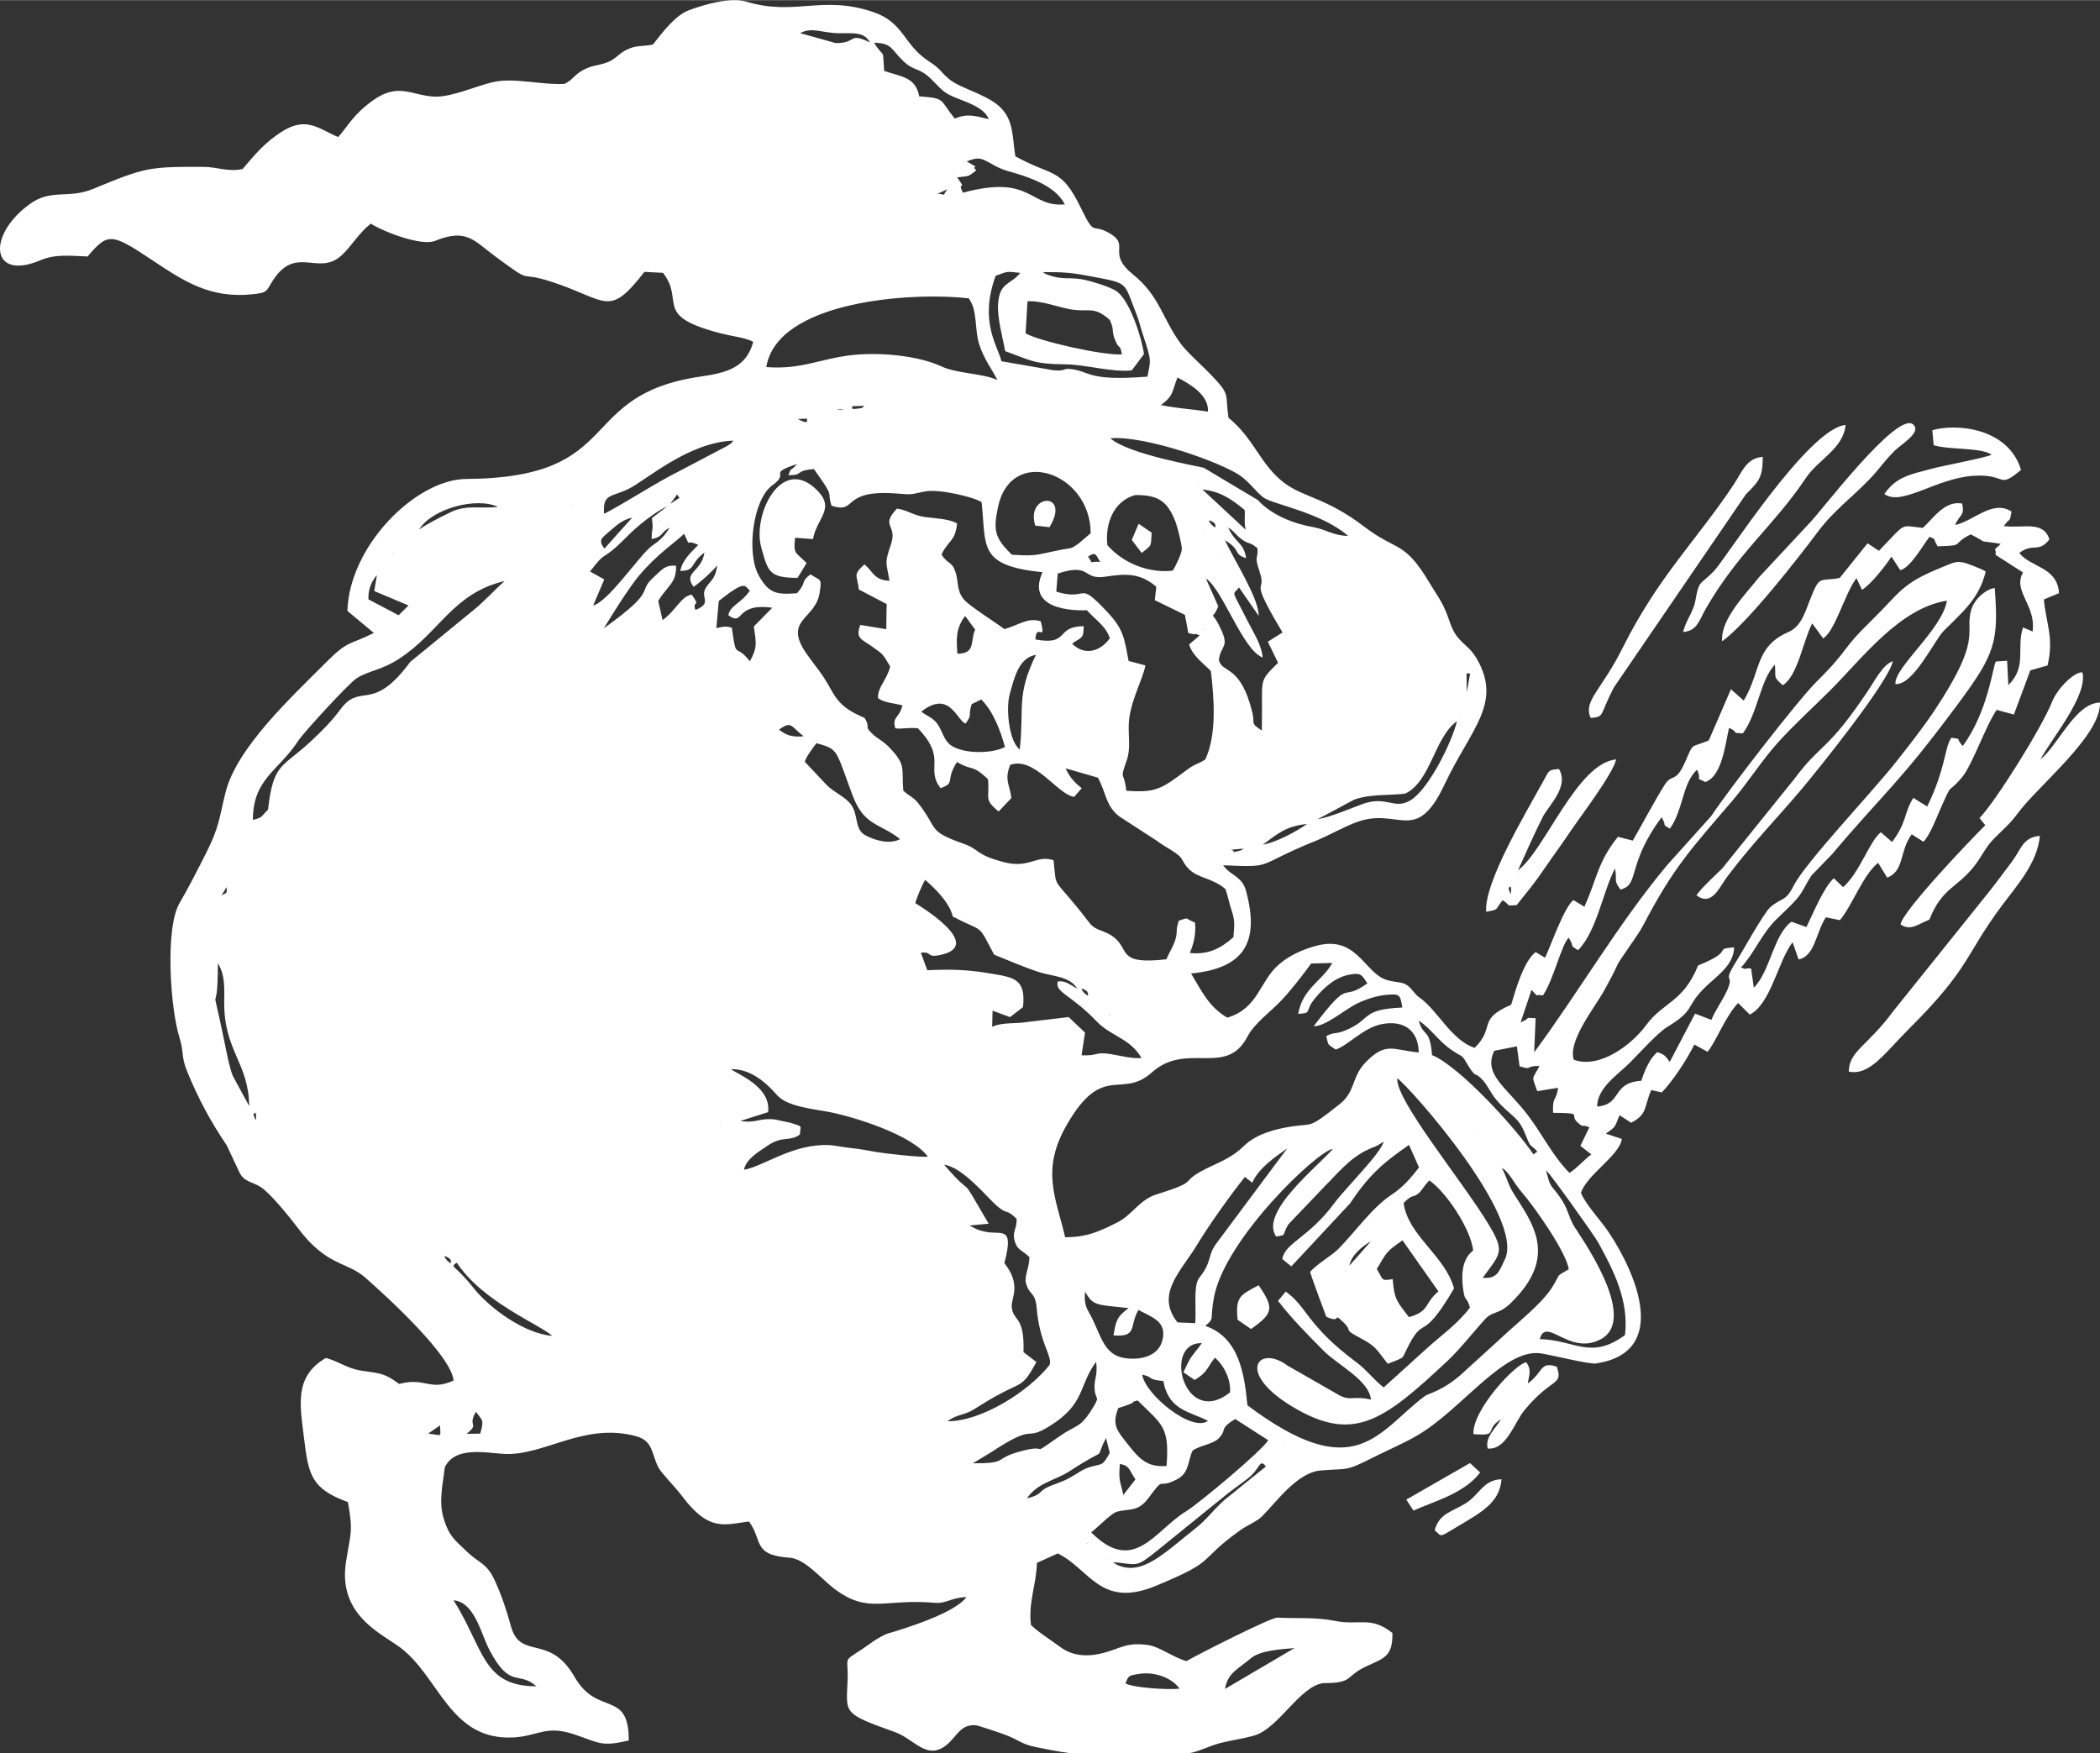 <?xml version="1.0" encoding="UTF-8"?>
<!DOCTYPE svg PUBLIC "-//W3C//DTD SVG 1.1//EN" "http://www.w3.org/Graphics/SVG/1.1/DTD/svg11.dtd">
<!-- Creator: CorelDRAW X6 -->
<svg xmlns="http://www.w3.org/2000/svg" xml:space="preserve" width="1024px" height="855px" version="1.1" style="shape-rendering:geometricPrecision; text-rendering:geometricPrecision; image-rendering:optimizeQuality; fill-rule:evenodd; clip-rule:evenodd"
viewBox="0 0 7728185 6451644"
 xmlns:xlink="http://www.w3.org/1999/xlink">
 <rect x="0" y="0" width="7728185" height="6451644" fill="#333333" stroke="none"/>
 <defs>
  <style type="text/css">
   <![CDATA[
    .fil0 {fill:#ffffff}
   ]]>
  </style>
 </defs>
 <g id="Layer_x0020_1">
  <path class="fil0" d="M4340883 6214187c-31029,-43239 -96502,-63077 -149448,-54360 -41392,6824 -37598,7404 -49808,34947 29398,16221 154881,24282 199256,19413zm-398597 237464l430939 0c5232,-611 9807,-1306 13501,-2056 25719,-5224 69353,-26655 105103,-35557 38440,-9567 88998,-17048 124748,-27636 88550,-26260 167161,-181326 252820,-192633 114532,224 77359,-24336 160329,-62390 66169,-30387 95822,-37026 94547,-122152 -80775,-63858 -120390,-26013 -213151,-44738 -70983,-14351 -143845,-7867 -210129,-11778 -22883,-1345 -291082,134679 -334646,160012 -49174,-13408 -99686,-53572 -142121,-59260 -77251,-10363 -98496,11167 -158745,27991 -58827,16391 -116897,14846 -164487,-21175 -31585,-23888 -80783,-54205 -107028,-80520 -10023,-85118 20356,-150166 21909,-228437l76857 -34823c117924,57938 157245,203715 360806,119323 233337,-96734 145313,-85992 310897,-204905 24205,-17412 61045,-32188 78998,-49947 52668,-52188 129772,-162377 216590,-169804 101116,-8679 87823,5618 189140,-45759 51663,-26229 115420,-53549 164355,-81811 165924,-95922 320851,-323966 457825,-303246 38517,5835 177818,40681 202131,37003 272874,-41384 148149,-331230 46338,-483568 -26662,-39908 -88828,-106873 -101664,-144764 21500,-66169 143420,-138675 150228,-197919l-58866 -19645c41044,-27628 32512,-26755 50743,-67629l42273 27644c61601,-31060 47760,-60666 74206,-120281l38880 8663c41956,-43564 90690,-118952 119911,-176056l48394 26577c29653,-34537 65999,-131418 112607,-179642l42690 42675c77699,-38386 104153,-197672 157725,-266190l21994 63340c60836,-12056 63881,-100660 100435,-155066l51748 10425c45179,-53742 85389,-167377 140645,-211003l33223 54607c63873,-24228 44862,-98496 90242,-159572l43224 27443c24514,-24437 48912,-90706 65164,-127167 45063,-101116 20804,-42899 77135,-110443 37706,-45233 86223,-188174 127229,-247804l63371 17172 60458 -162586 63387 -17960c24282,-103140 -5294,-152477 -13509,-243005l55728 -23015c-5904,-97607 -105188,-94578 -146155,-148018 51879,-38896 70303,1739 110753,-49878 -21832,-71447 -100204,-39221 -167717,-49344 23903,-34275 20858,-8401 28324,-53286 -69994,-45164 -140012,35557 -207386,49507 14892,-38749 36431,-31516 25518,-78990 -63564,-11152 -103109,50766 -144223,89678 -87089,-8053 -56547,-24699 -161921,84315l-41779 -27574 -102429 127500c-76401,14568 -72483,-13571 -109238,79909 -19367,49259 -33077,98813 -79987,119331 -123419,54012 -100250,145669 -164023,252039l-47134 -41639 -81586 188452c-69816,28950 -54345,4745 -86378,77746 -36771,83766 -47752,40357 -76996,87120 -35897,57366 -79500,139780 -116201,203599l-54692 -13880c-75350,93565 -76772,154340 -123520,257441l-40109 -24529c-33857,24722 -81161,162555 -104524,212046l-34877 -20758c-44653,35496 -73433,138806 -89894,193761 -127577,55627 -55844,80242 -134269,158806 -85636,-27443 -137291,-139950 -203197,-185175 -21453,-14714 -30542,-40225 -54785,-50697 -18370,-7952 -48332,-5804 -75875,-17891 -75783,-33278 -105235,-162161 -252039,-121170 -46238,12898 -93426,33092 -132863,66439 -74067,62575 -75435,162184 -191481,197370 -66625,-38718 -92939,-94446 -133404,-162678 199557,-18942 252395,-119346 201992,-304460 -14823,-54468 -58340,-56122 -83959,-93789 193483,8779 112376,2311 339839,-89562 47575,-19220 105505,-52567 152949,-69778 153003,-55512 215902,85628 320982,-136186 98805,-208584 213082,-298617 121178,-461697 -34336,-60929 -74036,-59105 -99763,-134656 -26446,-77622 -36338,-81586 -75543,-147183 -94531,-158126 -118666,-114184 -239257,-206196 -142469,-108697 -223345,-107453 -295402,-161790 -88016,-66339 -110042,-162091 -205469,-239960 -13331,-92723 9258,-80821 -64453,-158281 -30078,-31639 -87375,-82081 -110018,-112692 -69979,-94663 -77545,-176473 -177161,-256568 -94361,-75906 -15047,-105219 -76980,-145754 -75953,-49708 -59036,16036 -113728,-97275 -73812,-152995 -103565,-114702 -242016,-191713 -12581,-76092 -3269,-145019 -73897,-195709 -53100,-38115 -132052,-56856 -169672,-88217 -33857,-28239 -29398,-36578 -74863,-65813 -94106,-60496 -89717,-142330 -205423,-181396 -187393,-63255 -287094,16237 -466821,-38077 -56856,-17195 -153768,10394 -211312,32033 -51037,19181 -99670,85443 -131827,126078 -39437,8223 -60040,556 -97622,19591 -29792,15062 -39630,34267 -71092,46145 -31523,11855 -54716,9606 -88774,28447 -33687,18625 -33448,32342 -66864,50357 -88727,4915 -184565,-24212 -264234,-6368 -59754,13377 -151851,55767 -214426,53417 -82815,-3099 -132028,-52892 -224326,11917 -76200,53487 -95041,97530 -130892,136781 -72436,-30302 -116757,-77831 -208483,-19027 -61625,39506 -98032,83256 -143335,136913 -59322,11368 -86579,-8053 -149069,-8138 -193637,-294 -207564,989 -400451,80930 -93186,38625 -154587,-2349 -235686,57467 -157222,115961 -140529,282635 41183,205384 55287,-23494 110003,-16260 173753,-13942 73997,-87104 86950,-87019 233213,10526 121958,81362 217518,145050 374693,128520 58116,-6098 48471,-12411 75589,-53348 84639,-127816 166195,-12442 250610,-89338 38455,-35055 60249,-78866 107947,-117306 47374,30403 186651,83696 236297,63626 115938,-46926 142430,-1855 220771,56215 150020,111232 74778,50573 209959,94833 204565,66988 207092,134061 340056,-37057l68572 3540c82777,107677 -42103,159340 220702,224759 36067,8957 83426,14058 111077,29073 -24514,94925 -99191,114246 -191018,127507 -470245,67869 -272844,373040 -865248,377313 -184139,1314 -429803,244504 -437176,485531l97306 81200c-94462,47188 -93271,25163 -178351,110737 -122770,123481 -326516,311152 -367545,476474 -23919,96455 -22249,125274 -70968,222085 -27574,54762 -68727,135127 -97545,183784 -55473,93642 -33873,390443 -1561,493414 17582,56053 6329,70782 27930,124470 39993,99400 87692,187749 146897,275108l44955 95690c17759,40364 47304,35650 81934,58750 35326,23571 108195,113937 133497,147848 107615,144185 179843,123195 249435,184286 82174,72127 316407,286754 324800,378542 -87529,40496 -104369,-13262 -200291,12721 -55867,-41918 -71548,-38340 -138620,-48927 -55427,-8764 -79971,-32961 -130977,-46848 -118033,68588 -95033,173861 -80675,293686 16430,137168 26763,187656 161720,236823 20495,112777 8802,114431 -7489,223569 -28718,192370 131518,260602 199464,311245 144896,107994 183452,345311 419177,331168 89809,-5379 117592,-46130 221977,-11098 91177,30588 98550,46825 200446,22280 340,-188908 -114856,-86208 -199665,-234064 -92854,-161844 -199673,-58595 -234373,-187617 -14722,-54623 -34112,-111788 -58015,-164726 -30434,-67382 -57196,-63989 -103102,-107893 -47938,-45844 -67173,-58781 -86587,-124408 -18231,-61601 -2566,-123404 4668,-186589 38131,-78627 149857,-52822 219565,-49167 145939,7666 293872,-118388 486366,-64577 62985,17597 54476,68564 81826,117468 9606,17180 65102,75072 85327,102213 99925,134069 159201,104331 246421,93526 51532,70674 11523,123821 150182,133473 55867,3880 116827,78967 164409,114617 125421,93952 180762,34846 371069,51338 39391,3393 60257,-19962 114478,-21106 -41709,58495 -223816,114903 -292133,134996 -6948,2040 -36037,17497 -49584,27265 -122979,88557 -92166,39754 -95520,140854 -4135,124996 -23610,123295 174711,193854 74384,26461 124300,118280 205384,32026 28339,-30202 43626,-60489 90768,-57475 10193,649 100845,31747 114238,37080 47814,19019 55141,32783 108743,43633 32907,6669 86849,17613 119400,21260 2705,309 5958,611 9768,896zm821607 -386827c-52266,4660 -125954,8068 -161210,38061 -45720,38911 -84608,52428 -94663,112321l255872 -150383zm-2789898 140661c-66207,-58850 -96100,11878 -172207,-132577 -32737,-62135 -54716,-177076 -132577,-183915 113218,179812 105629,316322 304784,316492zm2121719 -457161l13980 9567c93217,43958 173768,-42281 293084,-136248 42119,-33200 76764,-83650 119455,-114988l136147 -110011c-23424,-32814 -20735,10951 -70187,47018 -22350,16260 -44630,32992 -67220,50001l-259095 209828c-84755,67884 -70813,53502 -166164,44831zm-11724 -11739l-3478 3501c240,-232 4668,-2311 3478,-3501zm-82035 -58595c-1190,-1175 -3493,1839 -3493,3493l3493 -3493zm176512 -233901c-24908,-37567 -20526,-49739 -57281,-57158 -5108,65566 904,58711 12728,114207l44553 -57049zm-94477 -97352l-13656 -54901c-49963,95296 21770,20001 -133628,121618 -52583,34383 -119315,42721 -157485,100428 56076,-13594 41639,-25016 75976,-41261 27134,-12852 45194,-14962 82236,-34985 31160,-16847 45643,-31469 77089,-40132 45380,-12496 41431,-1692 69469,-50766zm644716 -20426l-3478 3501c240,-232 4683,-2326 3478,-3501zm-182949 -104439c-62544,37791 -27219,37010 -61099,71362 -21036,21299 -67444,25093 -95868,44816 -18354,40132 -11901,82444 -58039,106062 -77838,39800 -38162,-20225 -105644,70203 -37837,50712 -70574,36261 -115274,48850 -20650,5788 -70991,58750 -94145,75651 157686,158111 233167,-6468 349894,-77823 46833,-28633 279490,-222989 301515,-261135l-121340 -77985zm-2926471 23393l-43510 30233c52559,5549 45434,17272 43510,-30233zm131990 -49901c-32729,57026 15936,40094 -34182,81053l50225 -920c13663,-48518 10572,-46408 -16044,-80134zm2541723 199271c11221,-144710 -15410,-151310 -106510,-241127 -40673,11198 4026,-1190 -27566,12867 -14166,6314 -24599,8887 -43780,15255 -23038,61756 -7133,79585 36925,135228 41531,52420 70249,83209 140931,77776zm233438 -270610c4243,-43935 -20256,-98735 -55597,-127948 -29754,37914 -27134,53796 -74345,82066l-41446 -28324c33053,-70922 26863,-50627 67908,-107314 -146047,-3779 -65574,315186 103480,181520zm-492339 -113202c-65334,87715 -39035,154564 -170051,236189 -100428,62560 -44167,-17102 -218352,98179l-65759 39731c132137,0 76300,-16144 168753,-42250 129208,-36454 26639,28409 152323,-58680 59785,-41415 72297,-26964 115722,-95567 35542,-56176 14761,-32366 11693,-75249 -2999,-41686 11731,-44592 5672,-102352zm411294 217703c-67668,-35372 -144679,-37860 -164108,-146364 -63920,-6383 -32644,-14336 -78031,-23440 12543,74770 183575,213197 242139,169804zm-255896 -408295c-34607,60156 -2365,100830 -91749,93812 8802,-53997 12813,-68789 55581,-100490 -118141,-12937 -130738,-7133 -160089,-60620 -2759,30696 -1399,49862 13772,75960 45403,78155 49793,158412 136217,169224 59020,7404 119679,-9305 134277,-65435 18494,-71138 -39901,-85698 -88009,-112453zm-2156906 95806c-50651,-44669 -256236,-125390 -351663,-269613 -26662,19035 -9823,3199 60620,91788 61841,77761 188599,168923 291043,177826zm3092688 -209009c5580,73912 15194,82081 59615,139687 77011,-20974 54553,-49012 108535,-94786l-132082 -187710c-62529,43525 -56362,42034 -94678,105660 25936,41439 13764,43649 58611,37149zm-3467791 -72336c-1345,-3671 -33424,-23996 -16430,-1360 1430,1924 26917,30094 16430,1360zm3387511 -66864c-33780,18246 -73796,54522 -78789,89307l78789 -89307zm-1406692 -64863l-70319 6623c27018,14676 28509,16430 56787,22729 60280,13393 108844,-25859 71378,115621 64453,82189 24174,127824 27149,161705 4737,54236 47807,29228 43177,166025l47660 36446c-52297,94941 -51508,71586 -144324,122739 -33579,18501 -56818,33533 -87970,52698 -34027,20920 -60179,16430 -95165,42443 122855,1322 297041,-107538 375876,-207193 10874,-34738 -36346,-75837 -47907,-212517 -4745,-56176 -27435,-44236 -39081,-88364 -6878,-26075 13408,-59530 12581,-96146 -26199,-25418 -42899,-24653 -52413,-53997 -13262,-40890 6461,-44878 5541,-86664 -40766,-39715 -31693,-12697 -70914,-46307 -41384,-35457 -125459,-143211 -195917,-152724 122986,142562 41601,6940 163861,216884zm1888529 -205191c19181,35967 22636,60689 43201,93472 69113,110173 167323,232209 -11538,405050 -43278,41825 -65628,27265 -93882,58510 -44298,49004 -93411,111842 -138829,154224 -235292,219480 -345087,304405 -573586,164873 -206288,-125954 -118519,-226737 -14915,-149208l194402 111294c41284,20109 50079,-811 113542,14490 -6399,-71076 -122754,-128079 -172988,-178645 -58046,-58456 -118102,-118867 -168954,-184750l28223 -34267c80365,56887 75922,123180 262125,261700 35897,26685 61756,62730 98480,91084l161001 -145800c54870,-49352 110057,-87035 156527,-148258 -13331,-43966 -17512,-19552 -24035,-60110 -19630,-121935 33888,-144030 35743,-150893 -9498,-78441 -97507,-212123 -161086,-256877 -19181,18903 -28594,38046 -38061,46083 -25534,21724 -19869,-270 -56725,36972 15340,119578 152663,193722 185538,314491 -126518,215902 -106927,82869 -178421,232464 -11708,24460 -8694,20889 -30024,31021l-35704 13833c-47320,-60295 -40836,-62861 -110799,-100211 -53610,-28617 -15325,-16716 -53062,-53317 -41740,-40496 -1036,7489 -61880,-19290 -1221,-1901 -58541,-156078 -59631,-165120 23733,-29073 78287,-59175 103334,-84245 61192,-61285 123411,-152207 197579,-200979 39545,-26029 69863,-60326 99670,-99601l-36732 -82800c-101301,69639 -150599,116093 -217286,215616l-215887 231560 -33247 -27219c10781,-60705 97445,-78116 190546,-204310 42150,-57150 170298,-182006 182640,-227634 -35016,23100 -29383,15325 -62413,31353 -65690,31825 -112669,91726 -151550,129787l-137461 143930c-24429,41794 -3717,38115 -44507,43989 -62042,-89423 154200,-257828 208962,-322489 -56478,7257 -396062,329762 -437307,544829 -17002,88604 4459,76161 -32227,106773 125398,42806 143914,178853 155066,292179 398798,299096 478243,97352 652568,-33826 14939,-11237 70218,-18115 150978,-95196l128829 -117322c54816,-52683 149123,-125011 188235,-186906 38548,-61045 8656,-34831 61748,-67312 -6932,-59391 -124014,-227788 -173992,-285100 -28826,-33061 -45357,-73835 -72212,-87893zm139687 629971c129238,2759 185878,78341 313486,-14722 14738,-125150 -38966,-232533 -98480,-340937 -14336,-26114 -179186,-256792 -191566,-265610 14900,66300 16361,49514 51887,100521 29298,42095 26593,60442 49437,102939 12442,23200 246738,341138 98851,418729 -116062,60906 -200345,-86633 -223615,-920zm-7643 -668287l26253 35101 -26253 -35101zm-921455 -34019c-46222,33015 -106108,73271 -128922,126928l-27304 -21446c-54213,68000 -132337,177601 -175971,249883 -59283,98187 -154417,181125 -72042,285332l65272 2852c3060,-40859 -920,-80203 1646,-117484 3887,-56702 19035,-46485 39460,-89485 15611,-32860 11716,-50751 34205,-82993l263655 -353588zm919314 12666c819,-4730 -24042,-22551 -25712,-25086 -5371,-8122 -14019,-30256 -18161,-40434 -27984,-68634 -52482,-62251 -107430,-127013 -16739,-19746 -32466,-52799 -47513,-69708 -31407,-35287 -24583,-5580 -53263,-52243 -28927,-47103 -12496,-26933 -59484,-57745 -50944,-33409 -76362,-78750 -124099,-110343 17164,63448 40843,24537 48881,126943 100721,40496 311693,272527 373125,365389l13656 -9761zm-212942 -84021l-3509 3501c224,-232 4668,-2326 3509,-3501zm-2789914 -23440l-3493 3485c209,-209 4652,-2318 3493,-3485zm-1711453 -23432c0,-27366 -14452,-1615 -7187,0 155,23 7187,30117 7187,0zm4514079 594808c54082,4954 59978,-23648 81308,-67104 75968,-154942 -347722,-632583 -395776,-667375 -7264,80381 237897,375172 336562,538593 61818,102414 42088,107252 -22095,195886zm-2629809 -609561l-102205 32397c61022,9328 66285,-11940 127600,-5472 2280,224 57436,12156 58611,12551 48564,15966 33432,8532 33216,42590 -39715,28834 -61455,1770 -121363,42729 -35318,24143 -76942,48348 -84616,87213 70999,-11917 178877,-96425 313532,-90907 17628,711 54059,8648 82622,11283 27226,2504 62119,9197 91162,14320 32636,5750 161550,19946 189572,17427 -57629,-80350 -269103,-145916 -359546,-163946 -57830,-11561 -157956,-19854 -195338,-62575 -42528,-48587 -99261,-97731 -169889,-95690 27234,20348 147771,64384 136642,158080zm2949338 223731c34846,-24545 46330,-41786 80056,-68325l-40179 -31500 33007 -68054c-29885,-13656 -16523,5425 -42165,-16817 -35882,-31090 26747,-35364 -91363,-36616 -3385,-61578 12620,-42528 18439,-92182l-76610 12597c-20727,-59569 -20596,-38401 8292,-92638 -56393,-1515 -21994,17172 -73348,1005l-9977 -73410 -83294 16361c-41879,87792 45179,133721 123983,237340 51555,67768 94067,153922 153157,212239zm-1692048 -584127c-1144,-1159 -3470,1870 -3478,3524l3478 -3524zm-3167026 337954c-1855,-161032 -93712,-202795 -91857,-384717 487,-47737 3640,-98395 -23355,-140761 0,238407 -31972,16206 22744,282048 8014,38935 18293,96540 32033,132067l60434 111363zm3084991 -420004c-1360,-3648 -33448,-23988 -16430,-1345 1445,1924 26902,30078 16430,1345zm-343510 -137121c-64128,-121000 -33386,-77599 -152392,-140645 -811,-935 -4235,-51307 -101695,-134787 -10209,17481 -29189,61277 -36176,85621 3609,2744 266962,157670 87622,191821 -47822,9104 -24753,-14869 -66957,-9096l23664 64229c94956,-4173 148737,-1839 234921,12527 85219,14181 128404,20225 117275,123288l-47791 36856 -64244 -23803 -1499 59839c36701,-18385 85443,-10201 132762,-18509l148938 -17698 60063 57181 -12767 83457c63881,2999 48000,-14259 108380,-4165 35186,5873 77282,17187 112422,14398 -42714,-73781 -111788,-79067 -166025,-135691 -96000,-100227 -153737,-105304 -142299,-146155 26384,-3965 43850,10418 71602,26755 -26438,-46895 -93217,-45194 -145653,-62815 -53232,-17891 -108040,-41531 -160151,-62606zm1244338 30364l-77521 2148c-31346,42946 -76215,100660 -110938,137106 -41029,43069 -97159,81455 -124478,133404 -77985,148242 -222827,15634 -350535,130096 -112862,101116 -179951,-38131 -312582,191474 -96896,167694 -41910,266939 -6839,415174 78611,139 122971,-19676 191814,-54383 55342,-27891 81610,-83418 143381,-102769 155970,-48912 88897,-42513 162385,-83789 58835,-33061 106023,-42358 161735,-96162 45179,-43618 116186,-61648 175546,-70628 78735,-11917 58147,10688 175631,-82228 58147,-45990 43131,-99207 93928,-152253 76107,-79515 103349,-45998 196767,-37690 -1592,-81602 -55117,-120962 -138551,-103689 -66354,13710 -124501,80149 -167230,92970 -33046,-22953 -24653,-12110 -34931,-49167 32041,-17427 32713,-5224 71679,-21585 99384,-41771 52482,-76401 208638,-83920 -8377,-48618 -8184,-51825 -66965,-45697 -29182,3037 -71718,17334 -99570,31036 -45929,22605 -115552,84284 -159657,83480 142500,-187679 93557,-83016 197502,-157771 -20364,-30704 -22682,-39081 -61864,-32822 -54236,8648 -98380,47737 -132987,90791 -38332,47675 -5835,51068 -59747,54437 16492,-94972 90505,-122329 125390,-187563zm-4068882 -279057l-19336 31678c21330,-14552 20263,-3795 19336,-31678zm3742428 -141681l-46439 4119c26029,7458 -8207,13331 22350,6159 22180,-5209 11971,-2620 24089,-10278zm233453 -90752c-76501,8632 -104671,33092 -162106,76022 41585,-5634 122036,-46454 162106,-76022zm24444 -14745l-3485 3478c224,-209 4668,-2303 3485,-3478zm527503 -363402c-83534,59546 -95389,220902 -190562,266615 -64724,7620 -128929,742 -188529,22481l-134671 72297c54437,-11353 104315,-33223 163266,-55457 92491,-34862 120575,23625 182455,-16701 65968,-43038 149363,-212092 168042,-289235zm-3504972 -515771c-189742,45164 -236320,185430 -384439,283725 -69863,46385 -112978,44360 -160136,74307 -28393,18045 -194619,199001 -215099,230369 -72707,111332 -166658,139648 -166388,290788 37489,-10155 27242,-9444 55612,-38193 20433,-177115 52281,-150792 164433,-257550 36871,-35132 70697,-68379 101061,-109949 75906,-104014 116031,16391 257882,-175847l231992 -190013c34607,-27149 81579,-77746 115080,-107638zm1455573 949516c-75041,-58835 -131109,-48007 -173343,-156882 -14305,-36879 -29213,-81780 -44190,-119926 -21654,-55071 -33316,-60365 -90242,-75875 -16569,21484 -38030,50519 -42884,68333l79616 84469c23957,25959 69013,43494 90752,73387 27744,38193 11932,90288 51902,112229 38200,20936 92947,34607 128388,14266zm-354662 -378148c-48154,-35975 -43231,-59005 -90783,-24429 27968,22419 51532,27968 90783,24429zm2415800 -79028l-3501 3478c216,-201 4660,-2303 3501,-3478zm-1675293 118234c-15673,-58340 -42520,-130382 -87073,-174835l-35256 17265c-14977,45689 4583,34406 -22350,71493 -31299,-8578 -58046,-126850 -163127,-43881 24081,19050 46825,22025 65125,54128 15132,26523 20395,54205 46014,71207 46709,30990 151372,29692 196667,4621zm1711948 -270517l-13207 -116 966 69384 12241 -69268zm-1597756 -68449c-64005,10742 -79994,85690 -96687,145499 -13810,49584 -4142,170669 37088,203182 17064,-155792 -13926,-197787 59600,-348680zm-223716 -92761l-36856 -50233c-34607,44816 -32682,84500 -28447,139007 69476,-726 45743,-47799 65303,-88774zm847017 -3014c-1144,-1175 -3485,1855 -3493,3509l3493 -3509zm-1947920 -232433c3710,63263 -34576,76780 -65295,129957l15773 70527c50272,-36431 67938,-87777 107151,-93975 36307,50032 487,19050 13718,56594 61161,-24854 21229,-43749 34893,-74430 14166,-31832 38455,-32397 45164,-89662 -19290,23664 -57181,58224 -86749,79028 -40357,-55040 29452,-53641 39854,-125939 -54716,39607 -30318,66725 -88758,67328 8030,-40040 36670,-65751 66316,-95791 -58611,-27056 -20827,20225 -52567,-40843 -33664,33417 -95119,70922 -165120,153397 -35967,42320 -100265,145359 -129957,194248 203468,-145900 118434,-129285 183258,-187834 31338,-28339 40156,-44939 82321,-42605zm4853045 82050c15031,199124 781,243299 -133752,424911 -221691,299266 -265340,319035 -464881,554938l-74971 77436c-18872,26338 -30279,58394 -54198,86478 -21098,24784 -52243,52420 -76184,76184 -55079,54638 -80597,123736 -129779,177037 31972,11832 1886,70 37180,3679l10054 70697c61130,-61934 71246,-192957 138280,-243044l55257 19599c23749,-47752 63665,-146874 100915,-179526l34043 32822c62459,-55342 97561,-170607 138984,-202100l41299 35836c55998,-74987 42466,-105698 78047,-162323l51253 31631c69631,-142941 63209,-218028 89021,-253067 41361,7813 11538,-3864 41616,30658 93681,-127314 110791,-294513 121920,-311090l41431 -2798 4614 89771c70033,-69701 28401,-135576 53881,-212471l35225 14931c13934,-96726 -74817,-149463 -35016,-217131l-100868 -64554c2628,-33888 -15132,-8563 18919,-40797 -100235,-15959 -34305,3045 -110791,-34916 -76246,38332 -14676,40805 -121665,43989 -22296,-38625 -1662,-20650 -29622,-35310 -26655,34630 -70419,114122 -107824,123056l-32559 -49878c-18919,30812 -78889,106556 -108558,122183l-20055 -42922c-42706,55581 -78256,194526 -122646,221768l-40380 -55179c-33911,65782 -52181,190546 -107831,227719 -37273,-33038 -24939,-24166 -29398,-75798 -53108,53981 -63649,180391 -118133,253059 -50202,-3254 -8022,-1407 -50550,-20426 -13957,60009 -25773,178985 -87839,199271 -43146,-22999 -9050,4853 -29599,-45465 -54746,48618 -50851,148628 -100366,217023 -33285,-19545 -8671,-5039 -30287,-42010 -130514,175507 -78967,248314 -151743,266190 -26709,-37760 -11268,-28579 -19684,-77800 -44561,83163 -66725,230872 -136232,301075 -36616,-23185 -8864,-5843 -34537,-46253 -27188,27651 -55365,154448 -94655,212633 -35611,-6569 -10773,12651 -41972,-20557l-40233 119941c44777,-19290 7118,-17605 55365,-15572l-5448 125699c164680,-222788 311322,-476736 490539,-690428l160901 -179031c63410,-95922 319846,-427129 386131,-493043 130823,-130065 82398,-108280 205338,-228391 105204,-102824 107344,-133242 253067,-192385 65141,-26454 60396,-32837 150460,5363l15371 8084c-24676,101772 -86239,149656 -155522,219581 -33108,33386 -110784,200129 -176728,194712 -5982,-60141 171713,-200376 189565,-306786 -174062,27033 -311755,212123 -428775,329159 -62343,62320 -135792,128968 -193606,193228 -59422,65999 -111742,149347 -169873,216961 -150020,174572 -215137,244535 -323092,450569 -10935,20882 -22504,38247 -35921,57861 -96370,140900 -27906,37126 -108712,184356 -35581,64824 -136812,189147 -113063,257410 95057,34746 213584,-55751 266236,-127693 61609,-84199 136665,-83959 190933,-219341 142315,-57544 49793,-59615 132507,-66787 -1360,70156 -69793,108511 -114586,155035 -64244,66663 -29769,76432 -131464,138141 -35372,21446 -104508,98411 -137855,131773 -46068,46045 -118821,90907 -120166,161164 93952,-8161 51516,-87328 162848,-95041 10858,-34746 29869,-81154 58363,-105258 28347,8393 31631,16562 46106,35936l93047 -177671 60311 22999c12203,-32528 40341,-70319 56926,-106889 30944,-68309 -20364,-20905 33293,-106378 24707,-39437 102445,-180685 126688,-201636 43649,-37675 54862,-18007 85489,-78611 43548,-86208 289119,-344221 376772,-455522 50341,-63935 99485,-125969 145089,-194843 172787,-260865 108627,-277805 130722,-361656 11028,-41794 52018,-78086 87614,-84168zm-5873884 100474l36392 -35967 -126070 -53100 9807 -58811c-22033,26183 -32342,53943 -31322,89284l111193 58595zm1292477 -90737c-20116,-17860 -14243,-40874 -114223,38170l-8934 99887c18362,-3145 30990,-9567 56849,-1430 18563,126464 9212,50681 66308,123249 31106,-54028 21569,-74067 14730,-127925l67900 -68773c-140576,-19854 -101324,70867 -161681,27574 5889,-36137 48170,-44089 79052,-90752zm1678291 -44901l45635 102615c-26260,64901 -29413,46 9776,84299 31987,68719 -448,57822 -7512,112855 10248,51477 78735,12581 123095,193406 10758,43819 -10062,37451 34985,66486 3748,-202316 -15271,-173312 59631,-249180l-37536 -77436 54113 -34097c-131410,-218847 -55164,-137685 -84631,-224040 -21268,-62274 -3733,-44453 -7983,-86417 -34530,-27420 -28038,-10248 -59785,-34043 -19375,-14521 -25627,-27899 -47722,-41995 26013,58904 56114,52443 66308,113202 -50303,-15827 -15155,-27613 -78031,-66308 29924,67027 125745,214867 123921,278315l-72204 -104315c-24212,31477 -30557,170 32219,124880 21685,43085 50612,85559 54731,132832 -73317,-26948 -145823,-248577 -209009,-291059zm-182331 30843c-61053,-52861 -116131,-47907 -188259,-37057 -85087,12782 -50542,-52536 -174657,-11530l-5278 66632c123960,37180 74013,-46748 188119,75056 60365,64461 62034,96309 78055,179843l61532 16376c-5580,43595 -58317,136047 -61006,216575 -1600,47490 7659,89825 -7597,133358 -27195,77637 -9459,34777 -1631,111294 109269,8462 130444,-6909 223669,-77096 30279,-22798 43680,-21685 67390,-38115 42304,-91448 32567,-222131 20426,-325210 -31423,-31848 -67598,-56315 -80041,-97816l38834 -33262c-31461,-13377 3161,2689 -41864,-8594l-12666 -67057 -110768 -54198 5742 -49198zm-2303772 -97290l-84825 58000 84825 -58000zm2097275 5827c-16198,-24158 -13702,-40449 -44901,-19413 24869,34236 -3053,15031 44901,19413zm445445 -23447l-3509 3493c240,-224 4668,-2303 3509,-3493zm-3047834 -11708l-3485 3485c240,-232 4683,-2326 3485,-3485zm70875 -65744l-59615 49522 59615 -49522zm2922398 18694l26284 35148 -26284 -35148zm-124316 114354c9892,-13517 32868,-62111 33726,-78696 835,-15827 -16569,-84276 -23308,-101487 -30866,-78650 -65983,-98279 -148049,-98125 -78209,21160 -112012,103658 -102483,184549 57181,65728 151882,104160 240115,93758zm-1851124 -159077c-37319,22968 -23934,34522 -66285,42868 657,-48402 7319,-26778 997,-77035l56725 -43888c-47358,22829 -107963,70976 -144764,108233 -106757,108063 -70017,41678 -139710,131928l52436 29267 -40689 95690c54321,-13756 159301,-168552 207718,-212278 16902,-15255 48154,-28517 73572,-74786zm1971375 21430c-1144,-1159 -3485,1855 -3493,3493l3493 -3493zm-712044 79036c96780,5634 82305,1097 185824,-19143 32327,-6337 29638,-410 59924,-22149l44290 -37744c425,-224890 -293710,-325125 -341292,-95103 -17929,86726 -10688,113063 51253,174139zm-1891311 -175824c-75566,-37435 -241714,4575 -290039,83055 29769,-21075 79361,-46052 118628,-64909 55767,-26801 108102,-11206 171411,-18146zm2748050 10704c-52954,-42474 -89724,-67568 -155398,-75017l159873 148590c-7813,-25008 -1847,-47513 -4475,-73572zm-1925972 8617l-59600 49538 59600 -49538zm1816448 42312c-1329,-3671 -33432,-24011 -16415,-1376 1414,1909 26902,30094 16415,1376zm-2039677 -11739c-1190,-1159 -3485,1855 -3501,3509l3501 -3509zm-104485 -10812c-30287,7079 -50882,21809 -74562,42814 -37111,32938 -53247,36987 -27937,71509l102499 -114323zm-223754 -47783l-3501 3485c240,-216 4676,-2326 3501,-3485zm397631 -24715l-8833 -12427 -24722 34097 33556 -21670zm1911659 -45612l-3493 3478c224,-240 4683,-2318 3493,-3478zm-1478896 -79067c-114230,38417 -21739,28254 -91471,78835 -70674,51238 -95945,247186 -49824,330960 36632,66540 65690,71872 141101,65713 38131,-43007 10997,-40735 49623,-69268 38131,24869 42250,12558 33417,68619 -15557,98882 -137423,96788 -46238,225933 40310,57073 53811,66540 90072,132654 31291,57065 67227,77406 121734,101000 24993,40534 -6268,26268 32057,61710 15866,14691 36191,23030 58827,46678 63085,65999 44538,73356 51532,159471 27512,24375 36647,22265 56972,48533 74770,96587 29367,98310 168428,148072 56416,20186 39151,38757 144749,66339 94918,24784 118450,-28022 182826,-7071 13331,118581 -10023,45527 132461,230934 23285,30318 53332,24823 88805,51841 60643,46269 10271,102785 193761,81849 8285,-19514 24599,-46871 30434,-63332 13316,-37683 2403,-39576 15340,-78712 41531,-12682 16252,-11206 59731,7118 4258,37891 -4019,77746 -19266,111618 66215,6824 111317,-14320 160700,-57977 3184,-39499 6368,-59515 -5757,-95536 -11306,-33517 -13432,-53301 -23695,-81818 -50527,-42806 -99585,-37567 -136001,-75002 -26129,-26879 -15425,-35086 -47729,-57760 -23648,-16616 -42520,-25039 -70983,-46253l-135104 -87630c-52173,-40040 -48255,-87553 -79577,-143134l-119045 -34522c16330,34846 35356,53981 59615,73325l-27713 31763c-60720,-7411 -146519,-150676 -235671,-117515 -21786,55805 -2009,70976 4652,121750l-47088 49607c-56810,-46817 -31871,-46902 -39105,-118604 -59237,-56941 -56671,-29035 -114168,-63580 -45249,71486 -3053,75296 -60280,96579 -57560,-74824 25418,-107252 -83449,-220555 -38270,-3903 -62189,4050 -83070,0 -13092,-43695 15456,-36639 25859,-84353 -34220,-9189 -63958,-8424 -89956,-26515 -471,-42575 31686,-63788 45233,-116309 -27845,-45210 -20627,-41261 -66354,-73433 -39684,-27899 -62475,-29993 -43664,-79925l95466 15905 1476 -92630 -102561 -53603c-4513,-51493 -24730,-52328 20959,-92452 35727,31523 35673,57235 92004,60635 -12303,-73456 -19081,-60859 6059,-136542 23548,-70898 -41500,-63278 21399,-129184 35805,4235 60999,25395 104222,31098 41292,5425 85590,6059 117283,23393 -8184,68789 -29413,57552 -57621,114207 26299,40882 37822,22242 52281,66965 10974,33965 2411,64724 30233,98704 19266,23509 116023,83990 148930,108975 52335,-14042 86154,-44406 133960,-28478 20936,82305 -16515,1824 -19753,66648 128667,23556 70272,-47892 177841,-48904 -611,48649 -8084,38958 -42861,64322 45990,46439 104671,28247 138651,-19421 -11337,-42235 -54066,-69654 -84144,-103411 -1314,-665 -233476,15371 -163335,-140035 -238855,-24475 -206428,-93782 -224141,-257897 -26199,-18215 -157245,-49731 -208777,-39313 -64206,12945 -41624,11840 -108627,7172 -203213,-14228 -137801,76795 -234945,45249 -19939,-61254 17922,-18656 -64654,-134872 -74322,5750 -36330,23726 -94145,22381 13146,-34622 3408,-7643 32080,-41006zm-234550 -86053c-165205,6059 -318587,143829 -384554,177107 -62475,31508 -97576,15951 -91038,92491 83318,-44383 152918,-90443 235385,-135691l215184 -113102c25859,-15765 15055,-10062 25024,-20804zm2262403 350643c-99315,-86772 -280247,-116912 -311763,-141379 -29869,-23154 -48680,-54113 -84469,-79647 -67459,-48123 -346941,-148582 -478923,-138335 67475,60056 331709,104215 344345,108813l198112 118357c52026,56439 132747,87352 204836,99980 45797,8022 73596,31593 127863,32211zm-1990796 -431704l-34251 1600c46338,25225 30704,611 34251,-1600zm106510 -32157l30982 170c-24869,-3632 -11538,-2048 -30982,-170zm104485 -14730l-45936 1298c5796,4544 -12736,13223 22504,8710 23996,-3091 10835,-2071 23432,-10008zm1264022 21415c3524,-60257 -62189,-99516 -112206,-125915 -21345,55133 -13772,66779 -60612,101487 59561,12860 111997,14320 172818,24429zm-880178 -416959c-207595,-24429 -705181,7968 -745206,252874 129153,10023 198375,-31098 315264,-44120 96649,-10781 239636,-270 331168,42420 55040,25688 152068,24630 204279,49584 -21005,-41616 -48989,-76208 -66308,-128968 -19506,-59476 -5340,-124841 -39197,-171790zm272635 -96796c9367,5958 5302,5587 23293,11863 47327,16484 71857,7512 115073,13872 28973,4243 106123,26886 131727,44112 52111,35047 95412,179951 101989,231923l-44939 60141c-76316,7203 -168992,-21639 -244690,-22373 -116696,-1151 -123914,-13563 -221119,-48479 -9034,-49569 -29653,-122036 -26199,-173938 5448,-81355 47173,-70203 81795,-114107 -53046,-5912 -43981,-6252 -90752,10719 -61416,169263 7303,256220 21423,314491l190654 32953c47598,4815 32737,-7628 63850,-4289 74902,8037 57134,45449 282720,27937 11592,-61980 17025,-53572 -16871,-155545 -7898,-23726 -14344,-50859 -22249,-70883 -49004,-123821 -27149,-115722 -163165,-141650 -75017,-14344 -98952,-16747 -182540,-16747zm291036 302752c-8787,-43865 -8926,-12404 -25263,-52613 -14985,-36840 -889,-33687 -19614,-74307 -61230,-54012 -76787,-25619 -148134,-39414 -48463,-9390 -104578,-31740 -154626,-28903l-7025 118094c51184,29019 286824,82437 354662,77143zm-642707 -607536l-36299 17025c36299,-966 13107,15132 36299,-17025zm23440 -58626l-3509 3524c224,-255 4676,-2334 3509,-3524zm83039 -10704c-34251,26624 -25372,19436 -70311,25464 41763,58000 -3400,5819 21430,56601 254597,-69013 243028,54746 375111,42861 -30596,-58015 -99199,-87004 -158459,-107120 -43997,-14931 -63472,-15085 -103310,-37389 -46678,-26175 -54128,-31299 -99616,-13578 63410,35132 10248,7620 35156,33162zm-338935 -366393c60944,21878 115652,21075 128952,93766 97932,7388 73456,9892 130954,82066 46949,-20951 80164,-8779 124934,2009 -12922,-34043 -53278,-52598 -103851,-71988 -60280,-23115 -61547,-28741 -103998,-71826 -48649,-49383 -64584,-30063 -106193,-69654 -45735,-43533 -40596,-66563 -107970,-67869 41771,66339 30078,9289 37173,103496zm-308780 -138667l130807 36492c80860,139 44530,-41469 126070,-2342 -21376,-37605 -52443,-34151 -114207,-34151 -61586,-15 -100026,-24467 -142670,0z"/>
  <path class="fil0" d="M7728123 2584823c4328,122584 -228283,306090 -303254,408759 -25944,35526 -54283,59654 -85226,90628 -33641,33710 -44182,64198 -73727,102105 -63688,81764 -118110,78858 -165723,197656 -43564,17589 -69878,42799 -106008,17350 7411,-48888 259056,-313038 311933,-364909l-21345 -26214c60914,-63394 229558,-333378 267333,-428605 18656,-47103 80126,-109818 111239,-107808 21554,85520 -116294,247294 -154139,320526 66238,-54051 127268,-206644 218916,-209488z"/>
  <path class="fil0" d="M6803577 3943082c1468,-76656 69353,-93457 164123,-222711l349600 -435792c30920,-38795 56130,-73387 86123,-113156 36075,-47899 39785,-90033 103504,-95775 -8857,99895 -84577,182455 -140684,257874 -139285,187316 -112329,224357 -342876,454240 -85953,85713 -143335,172223 -219790,155321z"/>
  <path class="fil0" d="M5561001 3274911c0,-27342 -14436,-1600 -7156,0 124,46 7172,30140 7156,0zm11747 -35186l-3509 3516c240,-240 4676,-2326 3509,-3516zm11693 -23432l-3478 3493c224,-224 4668,-2318 3478,-3493zm363402 -421998c-13493,55782 -133937,212834 -173482,271963 -30194,45164 -63966,90358 -91548,131163 -37312,55148 -61501,82290 -101371,133087 -44035,1221 -15997,6515 -51578,-18424 -30256,37845 -11105,33710 -60604,42884 -8223,-107144 144339,-360566 209024,-478576 24807,-45326 19753,-42706 58564,-46926 39491,64051 -38401,135344 -58819,175623 -31137,61408 -63139,133821 -91564,197486 99701,-75087 217518,-395768 361378,-408280z"/>
  <path class="fil0" d="M5854069 2641903c-29097,-62900 38857,-100721 117221,-257882 130854,-262380 276082,-401016 408056,-600078 33270,-50171 46786,-97769 107739,-103249 -70,75427 -12952,88982 -61740,137531l-485477 710182c-57019,108782 -32412,107538 -85798,113496z"/>
  <path class="fil0" d="M2991820 1983446l-65829 -4946c-6639,62096 819,50929 42389,93040l-33177 54584c-105799,-85 -109184,-23648 -133767,-112422 -33278,-120235 75613,-344638 207749,-207703 64739,67088 -3625,100776 -17365,177447z"/>
  <path class="fil0" d="M6337707 2359577c-7295,-80860 88503,-175685 135506,-235586l186589 -200276c41199,-41299 325380,-417677 381826,-361231 29560,29568 -43301,69809 -71014,97684 -35457,35689 -56045,66594 -87653,99902 -65659,69129 -133875,117322 -191906,194920 -75937,101572 -259868,336903 -353348,404586z"/>
  <path class="fil0" d="M6194017 2325411c11608,-47814 37574,-70922 45704,-118427 12775,-74902 17636,-53580 68843,-106974 40109,-41825 345635,-524141 483305,-536552 -7473,86455 -101100,127685 -145545,194402 -114972,172563 -248214,273338 -366424,477579 -28718,49561 -32907,85319 -85883,89972z"/>
  <path class="fil0" d="M7437575 1728579c-87213,73727 -50403,13246 -176581,22064 -137987,9614 -263284,113496 -326454,66694 45913,-65218 98357,-72158 171527,-92058 49638,-13517 195678,-39746 223020,-52297 -37335,-27682 -159525,-17311 -213027,-35171l-4923 -54932c84423,-25573 278995,-10843 326439,145699z"/>
  <path class="fil0" d="M5523852 5222824c-65380,39870 -2689,62189 -101487,54600 -5077,-89616 156643,-259876 194248,-264590 21546,29599 9482,48224 6028,78031 57668,-41724 43525,-82699 106510,-61625 24035,71841 -16592,36771 -118380,159270 -37961,45704 -67135,148659 -135823,141820 -10526,-41338 26144,-70017 48904,-107507z"/>
  <path class="fil0" d="M6242928 3294332c21121,-29993 66555,-70612 94748,-98496l266723 -331099c98117,-132376 119988,-97916 271870,-325975 22025,-33100 54105,-94732 89423,-105853 -13563,74067 -273987,397777 -334878,469974 -95173,112808 -182501,200701 -274582,323239 -30349,40387 -56246,110575 -113303,68209z"/>
  <path class="fil0" d="M5447211 5418656c-59863,77684 -164657,103828 -245571,140104l-26322 -40364 234326 -134478 37567 34738z"/>
  <path class="fil0" d="M5279687 5631104c16701,-61717 62683,-67575 112832,-98171 51323,-31322 65945,-88094 133342,-89384 -7697,88859 -76107,122314 -172107,179866 -58611,35101 -47289,31423 -74067,7690z"/>
  <path class="fil0" d="M4603804 4890589l-49368 -34120c-8370,-84485 8988,-90829 77506,-126974 57590,84863 54546,102885 -28138,161094z"/>
  <path class="fil0" d="M3862276 1939581l-52328 -5502c-37791,-117963 132786,-127840 52328,5502z"/>
  <path class="fil0" d="M4238222 1959775c-3454,52204 2380,44391 -36995,74592l-36137 -47938 25124 -59221 48007 32567z"/>
 </g>
</svg>
